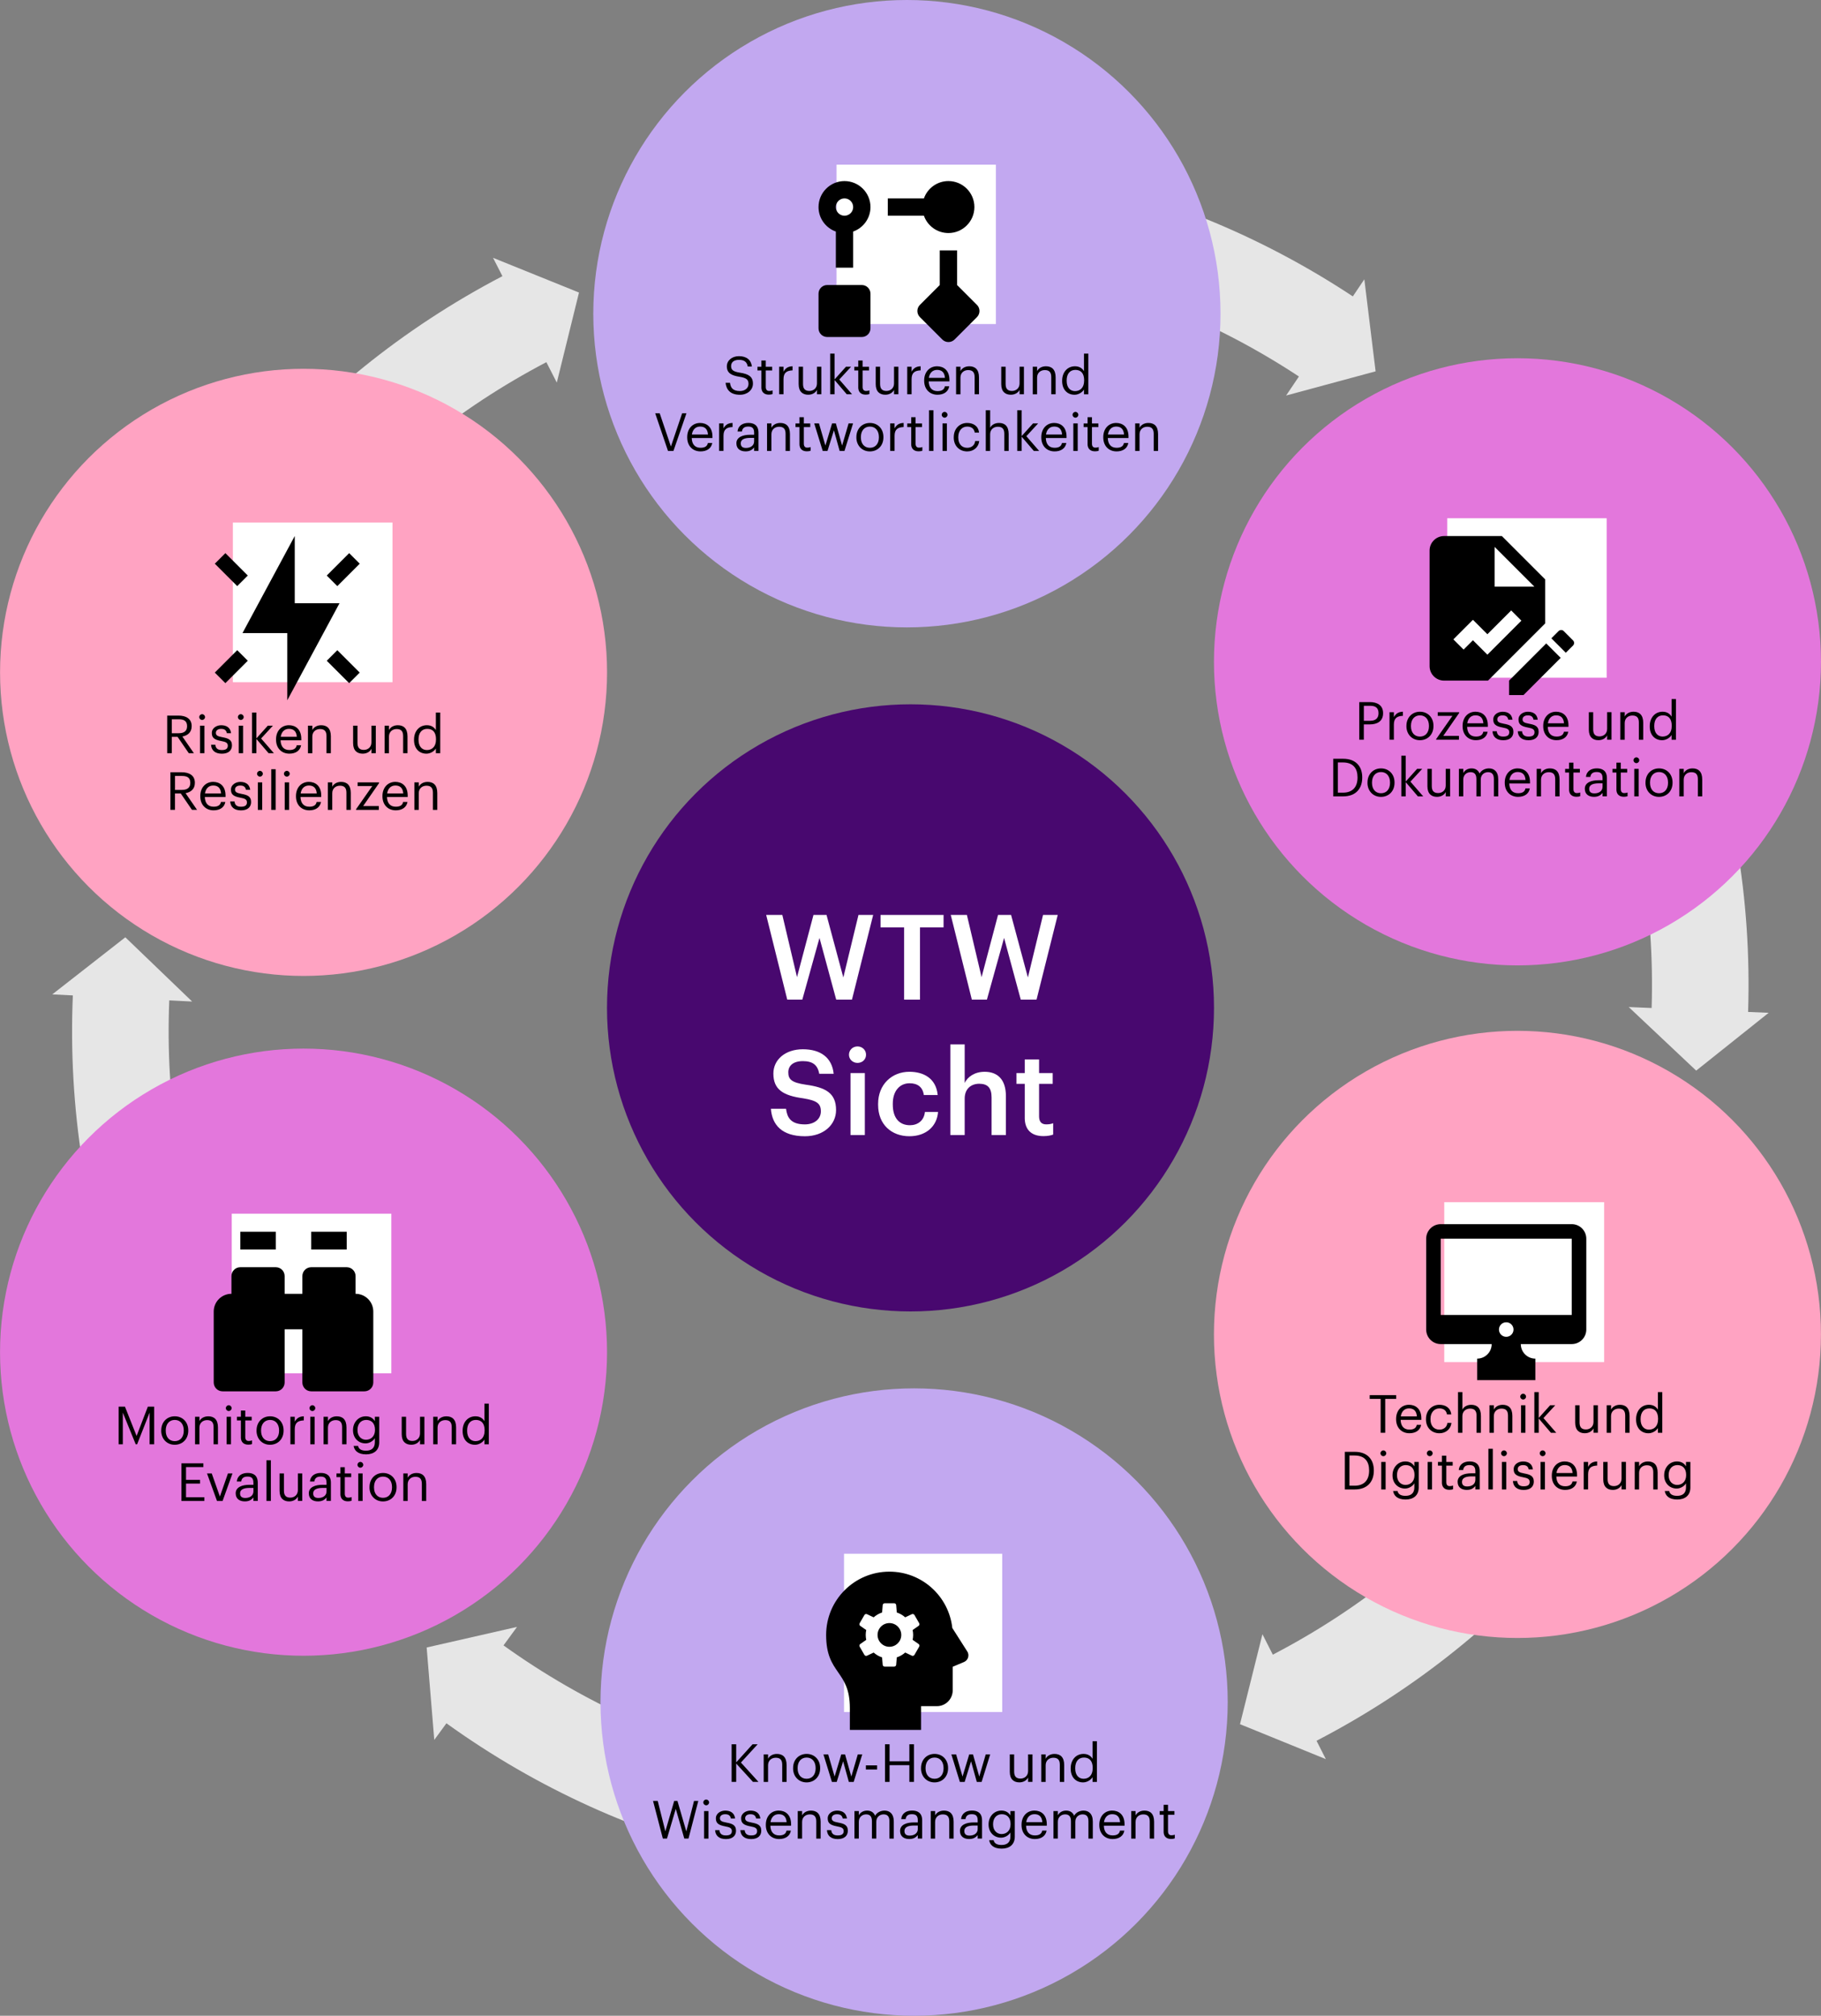 <?xml version="1.0" encoding="UTF-8"?><svg id="Layer_1" xmlns="http://www.w3.org/2000/svg" viewBox="0 0 900 996"><rect x="0" y="0" width="900" height="996" fill="#808080" stroke="none"/><defs><style>.cls-1{fill:#e377dc;}.cls-2{fill:#fff;}.cls-3{fill:#48086f;}.cls-4{fill:#ffa3c2;}.cls-5{fill:#c2a8f0;}.cls-6{fill:#e6e6e6;}</style></defs><path class="cls-6" d="M852.28,623.92l-45.29-15.06c-28.93,87.03-90.45,163.2-177.92,208.72l-5.13-10.1-11.09,44.45,42.43,17.27-4.61-9.07c99.13-51.44,168.84-137.68,201.6-236.22Z"/><path class="cls-6" d="M522.45,924.67l-7.02-47.2c-90.71,13.5-186.46-6.99-266.58-64.47l6.69-9.14-44.67,10.18,3.76,45.66,6.01-8.21c90.67,65.21,199.09,88.46,301.81,73.18Z"/><path class="cls-6" d="M83.66,494.29l11.31.58-33.03-31.75-36.1,28.21,10.16.52c-4.73,111.58,35.36,214.97,104.52,292.44l35.6-31.78c-61.08-68.41-96.52-159.69-92.46-258.21Z"/><path class="cls-6" d="M286.16,144.55l-42.48-17.16,4.63,9.06c-99,51.7-168.48,138.12-200.98,236.75l45.33,14.94c28.7-87.1,90.02-163.44,177.37-209.19l5.16,10.09,10.97-44.48Z"/><path class="cls-6" d="M679.87,183.48l-5.57-45.47-5.68,8.44c-93.18-61.56-202.45-80.48-304.47-61.14l8.89,46.89c90.1-17.08,186.59-.42,268.93,53.83l-6.33,9.4,44.23-11.95Z"/><path class="cls-6" d="M863.97,500.02c3.6-111.62-37.53-214.6-107.47-291.36l-35.28,32.14c61.77,67.79,98.13,158.7,95.07,257.26l-11.32-.47,33.35,31.41,35.82-28.57-10.17-.42Z"/><circle class="cls-3" cx="450" cy="498" r="150"/><path class="cls-2" d="M378.69,452.07h7.96l7.26,30.74,8.14-30.74h6.44l8.31,30.91,7.49-30.91h7.26l-10.48,41.86h-7.79l-8.26-30.5-8.49,30.5h-7.44l-10.42-41.86Z"/><path class="cls-2" d="M446.84,458.22h-11.65v-6.15h31.15v6.15h-11.65v35.71h-7.85v-35.71Z"/><path class="cls-2" d="M469.91,452.07h7.96l7.26,30.74,8.14-30.74h6.44l8.31,30.91,7.49-30.91h7.26l-10.48,41.86h-7.79l-8.25-30.5-8.49,30.5h-7.44l-10.42-41.86Z"/><path class="cls-2" d="M381,547.84h7.49c.53,4.22,2.23,7.73,9.31,7.73,4.62,0,7.9-2.58,7.9-6.44s-1.93-5.33-8.72-6.44c-10.01-1.35-14.75-4.39-14.75-12.24,0-6.85,5.85-12,14.58-12s14.4,4.1,15.22,12.12h-7.14c-.76-4.39-3.28-6.26-8.08-6.26s-7.2,2.28-7.2,5.5c0,3.4,1.4,5.09,8.67,6.15,9.84,1.35,14.93,4.16,14.93,12.53,0,7.26-6.15,12.94-15.4,12.94-11.42,0-16.22-5.68-16.8-13.58Z"/><path class="cls-2" d="M419.59,521.15c0-2.34,1.87-4.1,4.22-4.1s4.22,1.76,4.22,4.1-1.87,4.04-4.22,4.04-4.22-1.76-4.22-4.04ZM420.35,530.22h7.08v30.62h-7.08v-30.62Z"/><path class="cls-2" d="M433.99,545.91v-.47c0-9.72,6.91-15.87,15.46-15.87,6.79,0,13.17,3.04,13.99,11.48h-6.85c-.58-4.1-3.28-5.8-7.03-5.8-4.86,0-8.31,3.75-8.31,10.07v.47c0,6.67,3.28,10.19,8.49,10.19,3.75,0,6.97-2.22,7.38-6.56h6.5c-.53,7.03-5.86,12-14.17,12-8.78,0-15.46-5.74-15.46-15.52Z"/><path class="cls-2" d="M469.7,516.05h7.08v19.03c1.46-2.99,4.86-5.5,9.89-5.5,6.15,0,10.48,3.57,10.48,12v19.26h-7.08v-18.62c0-4.62-1.87-6.73-6.09-6.73-3.98,0-7.2,2.46-7.2,7.32v18.03h-7.08v-44.79Z"/><path class="cls-2" d="M506.47,552.29v-16.75h-4.1v-5.33h4.1v-6.73h7.08v6.73h6.73v5.33h-6.73v16.1c0,2.69,1.29,3.92,3.51,3.92,1.41,0,2.46-.18,3.45-.58v5.62c-1.11.41-2.63.76-4.8.76-6.09,0-9.25-3.28-9.25-9.08Z"/><circle class="cls-5" cx="448.22" cy="155" r="155"/><g id="colors"><g id="wh"><rect class="cls-2" x="413.45" y="81.36" width="78.75" height="78.75"/></g></g><g id="icons"><g id="workflow-blk"><path d="M482.83,150.64l-9.81-9.81v-17.12h-8.56v17.12l-9.81,9.81c-1.67,1.67-1.67,4.38,0,6.05l11.07,11.07c1.67,1.67,4.38,1.67,6.05,0l11.07-11.07c1.67-1.67,1.67-4.38,0-6.05Z"/><path d="M425.94,140.83h-17.12c-2.36,0-4.28,1.92-4.28,4.28v17.12c0,2.36,1.92,4.28,4.28,4.28h17.12c2.36,0,4.28-1.92,4.28-4.28v-17.12c0-2.36-1.92-4.28-4.28-4.28Z"/><path d="M468.74,115.15c7.09,0,12.84-5.75,12.84-12.84s-5.75-12.84-12.84-12.84c-5.59,0-10.34,3.57-12.11,8.56h-17.85v8.56h17.85c1.76,4.99,6.52,8.56,12.11,8.56Z"/><path d="M417.38,89.47c-7.08,0-12.84,5.76-12.84,12.84,0,5.58,3.58,10.34,8.56,12.1v17.86h8.56v-17.86c4.98-1.77,8.56-6.52,8.56-12.1,0-7.08-5.76-12.84-12.84-12.84ZM417.38,106.59c-2.36,0-4.28-1.92-4.28-4.28s1.92-4.28,4.28-4.28,4.28,1.92,4.28,4.28-1.92,4.28-4.28,4.28Z"/></g></g><path d="M358.61,189.14h2.18c.29,2.21,1.17,4.08,4.91,4.08,2.39,0,4.24-1.4,4.24-3.51s-.96-2.99-4.5-3.56c-3.9-.6-6.21-1.82-6.21-5.12,0-2.86,2.47-5.04,5.98-5.04,3.72,0,6.03,1.82,6.4,5.12h-2.03c-.44-2.34-1.79-3.3-4.37-3.3s-3.87,1.27-3.87,3.02.68,2.76,4.47,3.33c4.13.65,6.32,1.9,6.32,5.41,0,3.12-2.73,5.49-6.42,5.49-4.97,0-6.76-2.73-7.1-5.9Z"/><path d="M376.31,191.41v-8.37h-1.95v-1.82h1.95v-3.09h2.16v3.09h3.17v1.82h-3.17v8.16c0,1.33.6,1.98,1.69,1.98.68,0,1.2-.1,1.66-.29v1.82c-.44.16-.96.29-1.85.29-2.47,0-3.67-1.46-3.67-3.59Z"/><path d="M385.08,181.21h2.16v2.44c.86-1.53,2.03-2.6,4.47-2.68v2.03c-2.73.13-4.47.99-4.47,4.34v7.46h-2.16v-13.6Z"/><path d="M394.72,189.82v-8.61h2.16v8.5c0,2.39,1.01,3.46,3.15,3.46,1.92,0,3.74-1.27,3.74-3.72v-8.24h2.16v13.6h-2.16v-2.16c-.62,1.27-2.13,2.39-4.32,2.39-2.7,0-4.73-1.48-4.73-5.23Z"/><path d="M410.3,174.71h2.16v12.77l5.64-6.27h2.52l-5.82,6.32,6.32,7.28h-2.63l-6.03-7.05v7.05h-2.16v-20.1Z"/><path d="M424.18,191.41v-8.37h-1.95v-1.82h1.95v-3.09h2.16v3.09h3.17v1.82h-3.17v8.16c0,1.33.6,1.98,1.69,1.98.68,0,1.2-.1,1.66-.29v1.82c-.44.16-.96.29-1.85.29-2.47,0-3.67-1.46-3.67-3.59Z"/><path d="M432.81,189.82v-8.61h2.16v8.5c0,2.39,1.01,3.46,3.15,3.46,1.92,0,3.74-1.27,3.74-3.72v-8.24h2.16v13.6h-2.16v-2.16c-.62,1.27-2.13,2.39-4.32,2.39-2.7,0-4.73-1.48-4.73-5.23Z"/><path d="M448.38,181.21h2.16v2.44c.86-1.53,2.03-2.6,4.47-2.68v2.03c-2.73.13-4.47.99-4.47,4.34v7.46h-2.16v-13.6Z"/><path d="M456.76,188.16v-.21c0-4.11,2.63-6.97,6.37-6.97,3.15,0,6.11,1.9,6.11,6.76v.7h-10.24c.1,3.09,1.59,4.81,4.37,4.81,2.11,0,3.33-.78,3.61-2.37h2.16c-.47,2.73-2.73,4.16-5.8,4.16-3.85,0-6.58-2.7-6.58-6.89ZM467.03,186.7c-.21-2.81-1.66-3.93-3.9-3.93s-3.69,1.51-4.06,3.93h7.96Z"/><path d="M472.54,181.21h2.16v2.16c.62-1.27,2.13-2.39,4.37-2.39,2.81,0,4.78,1.53,4.78,5.49v8.35h-2.16v-8.5c0-2.39-1.01-3.46-3.2-3.46-2,0-3.8,1.27-3.8,3.72v8.24h-2.16v-13.6Z"/><path d="M494.85,189.82v-8.61h2.16v8.5c0,2.39,1.01,3.46,3.15,3.46,1.92,0,3.74-1.27,3.74-3.72v-8.24h2.16v13.6h-2.16v-2.16c-.62,1.27-2.13,2.39-4.32,2.39-2.7,0-4.73-1.48-4.73-5.23Z"/><path d="M510.42,181.21h2.16v2.16c.62-1.27,2.13-2.39,4.37-2.39,2.81,0,4.78,1.53,4.78,5.49v8.35h-2.16v-8.5c0-2.39-1.01-3.46-3.2-3.46-2,0-3.8,1.27-3.8,3.72v8.24h-2.16v-13.6Z"/><path d="M524.95,188.29v-.21c0-4.16,2.6-7.1,6.34-7.1,2.26,0,3.67,1.09,4.45,2.42v-8.68h2.16v20.1h-2.16v-2.34c-.78,1.33-2.68,2.57-4.65,2.57-3.56,0-6.14-2.52-6.14-6.76ZM535.82,188.1v-.21c0-3.48-1.66-5.12-4.32-5.12s-4.32,1.9-4.32,5.2v.21c0,3.43,1.85,5.07,4.13,5.07,2.52,0,4.5-1.66,4.5-5.15Z"/><path d="M323.81,204.22h2.24l5.54,16.41,5.54-16.41h2.13l-6.42,18.59h-2.7l-6.32-18.59Z"/><path d="M339.64,216.16v-.21c0-4.11,2.63-6.97,6.37-6.97,3.15,0,6.11,1.9,6.11,6.76v.7h-10.24c.1,3.09,1.59,4.81,4.37,4.81,2.11,0,3.33-.78,3.61-2.37h2.16c-.47,2.73-2.73,4.16-5.8,4.16-3.85,0-6.58-2.7-6.58-6.89ZM349.91,214.7c-.21-2.81-1.66-3.93-3.9-3.93s-3.69,1.51-4.06,3.93h7.96Z"/><path d="M355.42,209.21h2.16v2.44c.86-1.53,2.03-2.6,4.47-2.68v2.03c-2.73.13-4.47.99-4.47,4.34v7.46h-2.16v-13.6Z"/><path d="M363.95,219.04c0-3.15,3.33-4.21,6.81-4.21h1.95v-.99c0-2.16-.83-3.07-2.91-3.07-1.87,0-2.91.78-3.12,2.44h-2.16c.29-3.09,2.76-4.24,5.38-4.24s4.97,1.07,4.97,4.86v8.97h-2.16v-1.72c-1.01,1.27-2.24,1.95-4.24,1.95-2.52,0-4.52-1.22-4.52-4ZM372.71,218.05v-1.69h-1.87c-2.73,0-4.73.68-4.73,2.68,0,1.4.68,2.29,2.57,2.29,2.29,0,4.03-1.17,4.03-3.28Z"/><path d="M379.11,209.21h2.16v2.16c.62-1.27,2.13-2.39,4.37-2.39,2.81,0,4.78,1.53,4.78,5.49v8.35h-2.16v-8.5c0-2.39-1.01-3.46-3.2-3.46-2,0-3.8,1.27-3.8,3.72v8.24h-2.16v-13.6Z"/><path d="M395.12,219.41v-8.37h-1.95v-1.82h1.95v-3.09h2.16v3.09h3.17v1.82h-3.17v8.16c0,1.33.6,1.98,1.69,1.98.68,0,1.2-.1,1.66-.29v1.82c-.44.16-.96.29-1.85.29-2.47,0-3.67-1.46-3.67-3.59Z"/><path d="M402.43,209.21h2.34l3.17,10.95,3.3-10.95h1.87l3.09,10.95,3.2-10.95h2.21l-4.24,13.6h-2.39l-2.83-10.19-3.17,10.19h-2.37l-4.19-13.6Z"/><path d="M423.26,216.13v-.21c0-4.08,2.83-6.94,6.68-6.94s6.68,2.83,6.68,6.92v.21c0,4.11-2.83,6.94-6.71,6.94s-6.66-2.94-6.66-6.92ZM434.38,216.13v-.18c0-3.15-1.74-5.17-4.45-5.17s-4.45,2.03-4.45,5.15v.21c0,3.09,1.69,5.12,4.45,5.12s4.45-2.05,4.45-5.12Z"/><path d="M439.97,209.21h2.16v2.44c.86-1.53,2.03-2.6,4.47-2.68v2.03c-2.73.13-4.47.99-4.47,4.34v7.46h-2.16v-13.6Z"/><path d="M450.35,219.41v-8.37h-1.95v-1.82h1.95v-3.09h2.16v3.09h3.17v1.82h-3.17v8.16c0,1.33.6,1.98,1.69,1.98.68,0,1.2-.1,1.66-.29v1.82c-.44.16-.96.29-1.85.29-2.47,0-3.67-1.46-3.67-3.59Z"/><path d="M459.16,202.71h2.18v20.1h-2.18v-20.1Z"/><path d="M465.43,204.95c0-.78.65-1.43,1.43-1.43s1.43.65,1.43,1.43-.65,1.43-1.43,1.43-1.43-.65-1.43-1.43ZM465.82,209.21h2.16v13.6h-2.16v-13.6Z"/><path d="M471.38,216.16v-.21c0-4.16,2.96-6.97,6.6-6.97,2.83,0,5.49,1.3,5.9,4.76h-2.13c-.34-2.16-1.9-2.96-3.77-2.96-2.47,0-4.37,1.98-4.37,5.17v.21c0,3.33,1.82,5.1,4.45,5.1,1.92,0,3.67-1.12,3.9-3.33h2c-.29,2.94-2.65,5.12-5.93,5.12-3.8,0-6.66-2.68-6.66-6.89Z"/><path d="M487.21,202.71h2.16v8.66c.62-1.27,2.13-2.39,4.37-2.39,2.81,0,4.78,1.53,4.78,5.49v8.35h-2.16v-8.5c0-2.39-1.01-3.46-3.2-3.46-2,0-3.8,1.27-3.8,3.72v8.24h-2.16v-20.1Z"/><path d="M502.76,202.71h2.16v12.77l5.64-6.27h2.52l-5.82,6.32,6.32,7.28h-2.63l-6.03-7.05v7.05h-2.16v-20.1Z"/><path d="M514.64,216.16v-.21c0-4.11,2.63-6.97,6.37-6.97,3.15,0,6.11,1.9,6.11,6.76v.7h-10.24c.1,3.09,1.59,4.81,4.37,4.81,2.11,0,3.33-.78,3.61-2.37h2.16c-.47,2.73-2.73,4.16-5.8,4.16-3.85,0-6.58-2.7-6.58-6.89ZM524.92,214.7c-.21-2.81-1.66-3.93-3.9-3.93s-3.69,1.51-4.06,3.93h7.96Z"/><path d="M530.09,204.95c0-.78.65-1.43,1.43-1.43s1.43.65,1.43,1.43-.65,1.43-1.43,1.43-1.43-.65-1.43-1.43ZM530.48,209.21h2.16v13.6h-2.16v-13.6Z"/><path d="M537.52,219.41v-8.37h-1.95v-1.82h1.95v-3.09h2.16v3.09h3.17v1.82h-3.17v8.16c0,1.33.6,1.98,1.69,1.98.68,0,1.2-.1,1.66-.29v1.82c-.44.16-.96.29-1.85.29-2.47,0-3.67-1.46-3.67-3.59Z"/><path d="M545.27,216.16v-.21c0-4.11,2.63-6.97,6.37-6.97,3.15,0,6.11,1.9,6.11,6.76v.7h-10.24c.1,3.09,1.59,4.81,4.37,4.81,2.11,0,3.33-.78,3.61-2.37h2.16c-.47,2.73-2.73,4.16-5.8,4.16-3.85,0-6.58-2.7-6.58-6.89ZM555.54,214.7c-.21-2.81-1.66-3.93-3.9-3.93s-3.69,1.51-4.06,3.93h7.96Z"/><path d="M561.05,209.21h2.16v2.16c.62-1.27,2.13-2.39,4.37-2.39,2.81,0,4.78,1.53,4.78,5.49v8.35h-2.16v-8.5c0-2.39-1.01-3.46-3.2-3.46-2,0-3.8,1.27-3.8,3.72v8.24h-2.16v-13.6Z"/><circle class="cls-1" cx="749.98" cy="327.01" r="150"/><g id="colors-2"><g id="wh-2"><rect class="cls-2" x="715.26" y="256.07" width="78.81" height="78.81"/></g></g><g id="icons-2"><g id="research-blk"><path d="M713.69,264.87c-3.93,0-7.14,3.21-7.14,7.14v57.14c0,3.93,3.21,7.14,7.14,7.14h21.74l28.26-28.26v-21.74l-21.43-21.43h-28.57ZM738.69,270.23l19.64,19.64h-19.64v-19.64ZM746.88,301.63l5.05,5.05-16.81,16.81-7.14-7.14-4.62,4.62-5.05-5.05,9.67-9.67,7.14,7.14,11.76-11.76ZM771.57,311.3c-.46,0-.91.18-1.26.52l-3.57,3.57,7.14,7.14,3.57-3.57c.7-.7.7-1.83,0-2.53l-4.62-4.62c-.35-.35-.81-.52-1.26-.52ZM764.21,317.92l-18.38,18.38v7.14h7.14l18.38-18.38-7.14-7.14Z"/></g></g><path d="M671.79,346.91h5.28c3.56,0,6.5,1.56,6.5,5.43v.1c0,3.95-2.96,5.49-6.5,5.49h-3.02v7.57h-2.26v-18.59ZM677.23,356.14c2.65,0,4.08-1.3,4.08-3.69v-.1c0-2.63-1.56-3.61-4.08-3.61h-3.17v7.41h3.17Z"/><path d="M686.74,351.9h2.16v2.44c.86-1.53,2.03-2.6,4.47-2.68v2.03c-2.73.13-4.47.99-4.47,4.34v7.46h-2.16v-13.6Z"/><path d="M695.11,358.82v-.21c0-4.08,2.83-6.94,6.68-6.94s6.68,2.83,6.68,6.92v.21c0,4.11-2.83,6.94-6.71,6.94s-6.66-2.94-6.66-6.92ZM706.24,358.82v-.18c0-3.15-1.74-5.17-4.45-5.17s-4.45,2.03-4.45,5.15v.21c0,3.09,1.69,5.12,4.45,5.12s4.45-2.05,4.45-5.12Z"/><path d="M709.8,365.19l8.03-11.47h-7.25v-1.82h10.58v.39l-7.85,11.31h7.75v1.9h-11.26v-.31Z"/><path d="M722.86,358.85v-.21c0-4.11,2.63-6.97,6.37-6.97,3.15,0,6.11,1.9,6.11,6.76v.7h-10.24c.1,3.09,1.59,4.81,4.37,4.81,2.11,0,3.33-.78,3.61-2.37h2.16c-.47,2.73-2.73,4.16-5.8,4.16-3.85,0-6.58-2.7-6.58-6.89ZM733.13,357.39c-.21-2.81-1.66-3.93-3.9-3.93s-3.69,1.51-4.06,3.93h7.96Z"/><path d="M737.65,361.32h2.11c.16,1.61,1.01,2.63,3.2,2.63,2.05,0,2.96-.7,2.96-2.16s-1.07-1.9-3.17-2.29c-3.54-.65-4.73-1.64-4.73-4,0-2.52,2.47-3.82,4.6-3.82,2.44,0,4.55.99,4.91,3.93h-2.08c-.31-1.48-1.14-2.13-2.86-2.13-1.56,0-2.57.78-2.57,1.95s.68,1.72,3.17,2.16c2.81.52,4.78,1.14,4.78,4.03,0,2.47-1.69,4.13-4.99,4.13s-5.2-1.64-5.33-4.42Z"/><path d="M750.13,361.32h2.11c.16,1.61,1.01,2.63,3.2,2.63,2.05,0,2.96-.7,2.96-2.16s-1.07-1.9-3.17-2.29c-3.54-.65-4.73-1.64-4.73-4,0-2.52,2.47-3.82,4.6-3.82,2.44,0,4.55.99,4.91,3.93h-2.08c-.31-1.48-1.14-2.13-2.86-2.13-1.56,0-2.57.78-2.57,1.95s.68,1.72,3.17,2.16c2.81.52,4.78,1.14,4.78,4.03,0,2.47-1.69,4.13-4.99,4.13s-5.2-1.64-5.33-4.42Z"/><path d="M762.71,358.85v-.21c0-4.11,2.63-6.97,6.37-6.97,3.15,0,6.11,1.9,6.11,6.76v.7h-10.24c.1,3.09,1.59,4.81,4.37,4.81,2.11,0,3.33-.78,3.61-2.37h2.16c-.47,2.73-2.73,4.16-5.8,4.16-3.85,0-6.58-2.7-6.58-6.89ZM772.98,357.39c-.21-2.81-1.66-3.93-3.9-3.93s-3.69,1.51-4.06,3.93h7.96Z"/><path d="M785.25,360.51v-8.61h2.16v8.5c0,2.39,1.01,3.46,3.15,3.46,1.92,0,3.74-1.27,3.74-3.72v-8.24h2.16v13.6h-2.16v-2.16c-.62,1.27-2.13,2.39-4.32,2.39-2.7,0-4.73-1.48-4.73-5.23Z"/><path d="M800.83,351.9h2.16v2.16c.62-1.27,2.13-2.39,4.37-2.39,2.81,0,4.78,1.53,4.78,5.49v8.35h-2.16v-8.5c0-2.39-1.01-3.46-3.2-3.46-2,0-3.8,1.27-3.8,3.72v8.24h-2.16v-13.6Z"/><path d="M815.36,358.98v-.21c0-4.16,2.6-7.1,6.34-7.1,2.26,0,3.67,1.09,4.45,2.42v-8.68h2.16v20.1h-2.16v-2.34c-.78,1.33-2.68,2.57-4.65,2.57-3.56,0-6.14-2.52-6.14-6.76ZM826.23,358.79v-.21c0-3.48-1.66-5.12-4.32-5.12s-4.32,1.9-4.32,5.2v.21c0,3.43,1.85,5.07,4.13,5.07,2.52,0,4.5-1.66,4.5-5.15Z"/><path d="M658.94,374.91h4.91c6.4,0,9.41,3.95,9.41,9.13v.23c0,5.15-2.96,9.23-9.46,9.23h-4.86v-18.59ZM663.75,391.66c4.78,0,7.18-2.86,7.18-7.41v-.21c0-4.29-2.08-7.31-7.2-7.31h-2.52v14.92h2.55Z"/><path d="M675.86,386.82v-.21c0-4.08,2.83-6.94,6.68-6.94s6.68,2.83,6.68,6.92v.21c0,4.11-2.83,6.94-6.71,6.94s-6.66-2.94-6.66-6.92ZM686.99,386.82v-.18c0-3.15-1.74-5.17-4.45-5.17s-4.45,2.03-4.45,5.15v.21c0,3.09,1.69,5.12,4.45,5.12s4.45-2.05,4.45-5.12Z"/><path d="M692.58,373.4h2.16v12.77l5.64-6.27h2.52l-5.82,6.32,6.32,7.28h-2.63l-6.03-7.05v7.05h-2.16v-20.1Z"/><path d="M705.48,388.51v-8.61h2.16v8.5c0,2.39,1.01,3.46,3.15,3.46,1.92,0,3.74-1.27,3.74-3.72v-8.24h2.16v13.6h-2.16v-2.16c-.62,1.27-2.13,2.39-4.32,2.39-2.7,0-4.73-1.48-4.73-5.23Z"/><path d="M721.05,379.9h2.16v2.08c.62-1.27,2.11-2.31,4.06-2.31,1.74,0,3.28.73,3.98,2.55.94-1.77,2.96-2.55,4.65-2.55,2.44,0,4.58,1.46,4.58,5.41v8.42h-2.16v-8.58c0-2.39-1.01-3.38-2.89-3.38-1.77,0-3.59,1.2-3.59,3.64v8.32h-2.16v-8.58c0-2.39-1.01-3.38-2.89-3.38-1.77,0-3.59,1.2-3.59,3.64v8.32h-2.16v-13.6Z"/><path d="M743.7,386.85v-.21c0-4.11,2.63-6.97,6.37-6.97,3.15,0,6.11,1.9,6.11,6.76v.7h-10.24c.1,3.09,1.59,4.81,4.37,4.81,2.11,0,3.33-.78,3.61-2.37h2.16c-.47,2.73-2.73,4.16-5.8,4.16-3.85,0-6.58-2.7-6.58-6.89ZM753.97,385.39c-.21-2.81-1.66-3.93-3.9-3.93s-3.69,1.51-4.06,3.93h7.96Z"/><path d="M759.48,379.9h2.16v2.16c.62-1.27,2.13-2.39,4.37-2.39,2.81,0,4.78,1.53,4.78,5.49v8.35h-2.16v-8.5c0-2.39-1.01-3.46-3.2-3.46-2,0-3.8,1.27-3.8,3.72v8.24h-2.16v-13.6Z"/><path d="M775.49,390.1v-8.37h-1.95v-1.82h1.95v-3.09h2.16v3.09h3.17v1.82h-3.17v8.16c0,1.33.6,1.98,1.69,1.98.68,0,1.2-.1,1.66-.29v1.82c-.44.16-.96.29-1.85.29-2.47,0-3.67-1.46-3.67-3.59Z"/><path d="M783.27,389.73c0-3.15,3.33-4.21,6.81-4.21h1.95v-.99c0-2.16-.83-3.07-2.91-3.07-1.87,0-2.91.78-3.12,2.44h-2.16c.29-3.09,2.76-4.24,5.38-4.24s4.97,1.07,4.97,4.86v8.97h-2.16v-1.72c-1.01,1.27-2.24,1.95-4.24,1.95-2.52,0-4.52-1.22-4.52-4ZM792.03,388.74v-1.69h-1.87c-2.73,0-4.73.68-4.73,2.68,0,1.4.68,2.29,2.57,2.29,2.29,0,4.03-1.17,4.03-3.28Z"/><path d="M798.89,390.1v-8.37h-1.95v-1.82h1.95v-3.09h2.16v3.09h3.17v1.82h-3.17v8.16c0,1.33.6,1.98,1.69,1.98.68,0,1.2-.1,1.66-.29v1.82c-.44.16-.96.29-1.85.29-2.47,0-3.67-1.46-3.67-3.59Z"/><path d="M807.32,375.64c0-.78.65-1.43,1.43-1.43s1.43.65,1.43,1.43-.65,1.43-1.43,1.43-1.43-.65-1.43-1.43ZM807.71,379.9h2.16v13.6h-2.16v-13.6Z"/><path d="M813.27,386.82v-.21c0-4.08,2.83-6.94,6.68-6.94s6.68,2.83,6.68,6.92v.21c0,4.11-2.83,6.94-6.71,6.94s-6.66-2.94-6.66-6.92ZM824.4,386.82v-.18c0-3.15-1.74-5.17-4.45-5.17s-4.45,2.03-4.45,5.15v.21c0,3.09,1.69,5.12,4.45,5.12s4.45-2.05,4.45-5.12Z"/><path d="M829.99,379.9h2.16v2.16c.62-1.27,2.13-2.39,4.37-2.39,2.81,0,4.78,1.53,4.78,5.49v8.35h-2.16v-8.5c0-2.39-1.01-3.46-3.2-3.46-2,0-3.8,1.27-3.8,3.72v8.24h-2.16v-13.6Z"/><circle class="cls-4" cx="749.97" cy="659.34" r="150"/><g id="colors-3"><g id="wh-3"><rect class="cls-2" x="713.8" y="594" width="79.02" height="79.02"/></g></g><g id="icons-3"><g id="imac-blk"><path d="M776.8,604.86h-64.74c-3.97,0-7.19,3.22-7.19,7.19v44.88c0,3.97,3.22,7.19,7.19,7.19h25.18c0,3.97-3.22,7.19-7.19,7.19v10.63h28.77v-10.63c-3.97,0-7.19-3.22-7.19-7.19h25.18c3.97,0,7.19-3.22,7.19-7.19v-44.88c0-3.97-3.22-7.19-7.19-7.19ZM740.83,656.94c0-1.99,1.61-3.6,3.6-3.6s3.6,1.61,3.6,3.6-1.61,3.6-3.6,3.6c-1.99,0-3.6-1.61-3.6-3.6ZM776.8,649.74h-64.74v-37.68h64.74v37.68h0Z"/></g></g><path d="M682.36,691.2h-5.41v-1.85h13.08v1.85h-5.41v16.74h-2.26v-16.74Z"/><path d="M690,701.29v-.21c0-4.11,2.63-6.97,6.37-6.97,3.15,0,6.11,1.9,6.11,6.76v.7h-10.24c.1,3.09,1.59,4.81,4.37,4.81,2.11,0,3.33-.78,3.61-2.37h2.16c-.47,2.73-2.73,4.16-5.8,4.16-3.85,0-6.58-2.7-6.58-6.89ZM700.27,699.83c-.21-2.81-1.66-3.93-3.9-3.93s-3.69,1.51-4.06,3.93h7.96Z"/><path d="M704.77,701.29v-.21c0-4.16,2.96-6.97,6.6-6.97,2.83,0,5.49,1.3,5.9,4.76h-2.13c-.34-2.16-1.9-2.96-3.77-2.96-2.47,0-4.37,1.98-4.37,5.17v.21c0,3.33,1.82,5.1,4.45,5.1,1.92,0,3.67-1.12,3.9-3.33h2c-.29,2.94-2.65,5.12-5.93,5.12-3.8,0-6.66-2.68-6.66-6.89Z"/><path d="M720.61,687.85h2.16v8.66c.62-1.27,2.13-2.39,4.37-2.39,2.81,0,4.78,1.53,4.78,5.49v8.35h-2.16v-8.5c0-2.39-1.01-3.46-3.2-3.46-2,0-3.8,1.27-3.8,3.72v8.24h-2.16v-20.1Z"/><path d="M736.15,694.35h2.16v2.16c.62-1.27,2.13-2.39,4.37-2.39,2.81,0,4.78,1.53,4.78,5.49v8.35h-2.16v-8.5c0-2.39-1.01-3.46-3.2-3.46-2,0-3.8,1.27-3.8,3.72v8.24h-2.16v-13.6Z"/><path d="M751.36,690.08c0-.78.65-1.43,1.43-1.43s1.43.65,1.43,1.43-.65,1.43-1.43,1.43-1.43-.65-1.43-1.43ZM751.75,694.35h2.16v13.6h-2.16v-13.6Z"/><path d="M758.33,687.85h2.16v12.77l5.64-6.27h2.52l-5.82,6.32,6.32,7.28h-2.63l-6.03-7.05v7.05h-2.16v-20.1Z"/><path d="M778.51,702.95v-8.61h2.16v8.5c0,2.39,1.01,3.46,3.15,3.46,1.92,0,3.74-1.27,3.74-3.72v-8.24h2.16v13.6h-2.16v-2.16c-.62,1.27-2.13,2.39-4.32,2.39-2.7,0-4.73-1.48-4.73-5.23Z"/><path d="M794.08,694.35h2.16v2.16c.62-1.27,2.13-2.39,4.37-2.39,2.81,0,4.78,1.53,4.78,5.49v8.35h-2.16v-8.5c0-2.39-1.01-3.46-3.2-3.46-2,0-3.8,1.27-3.8,3.72v8.24h-2.16v-13.6Z"/><path d="M808.61,701.42v-.21c0-4.16,2.6-7.1,6.34-7.1,2.26,0,3.67,1.09,4.45,2.42v-8.68h2.16v20.1h-2.16v-2.34c-.78,1.33-2.68,2.57-4.65,2.57-3.56,0-6.14-2.52-6.14-6.76ZM819.48,701.24v-.21c0-3.48-1.66-5.12-4.32-5.12s-4.32,1.9-4.32,5.2v.21c0,3.43,1.85,5.07,4.13,5.07,2.52,0,4.5-1.66,4.5-5.15Z"/><path d="M664.67,717.36h4.91c6.4,0,9.41,3.95,9.41,9.13v.23c0,5.15-2.96,9.23-9.46,9.23h-4.86v-18.59ZM669.48,734.1c4.78,0,7.18-2.86,7.18-7.41v-.21c0-4.29-2.08-7.31-7.2-7.31h-2.52v14.92h2.55Z"/><path d="M682.27,718.08c0-.78.65-1.43,1.43-1.43s1.43.65,1.43,1.43-.65,1.43-1.43,1.43-1.43-.65-1.43-1.43ZM682.66,722.35h2.16v13.6h-2.16v-13.6Z"/><path d="M688.51,736.73h2.21c.31,1.56,1.61,2.37,3.93,2.37,2.68,0,4.37-1.27,4.37-4.19v-1.98c-.78,1.33-2.63,2.57-4.6,2.57-3.56,0-6.19-2.7-6.19-6.45v-.18c0-3.69,2.6-6.76,6.34-6.76,2.26,0,3.67,1.09,4.45,2.42v-2.18h2.16v12.69c-.03,3.95-2.7,5.88-6.5,5.88-4.03,0-5.8-1.9-6.16-4.19ZM699.09,728.9v-.18c0-3.04-1.66-4.81-4.32-4.81s-4.32,2-4.32,4.86v.21c0,2.96,1.9,4.73,4.19,4.73,2.52,0,4.45-1.77,4.45-4.81Z"/><path d="M705.2,718.08c0-.78.65-1.43,1.43-1.43s1.43.65,1.43,1.43-.65,1.43-1.43,1.43-1.43-.65-1.43-1.43ZM705.59,722.35h2.16v13.6h-2.16v-13.6Z"/><path d="M712.64,732.54v-8.37h-1.95v-1.82h1.95v-3.09h2.16v3.09h3.17v1.82h-3.17v8.16c0,1.33.6,1.98,1.69,1.98.68,0,1.2-.1,1.66-.29v1.82c-.44.16-.96.29-1.85.29-2.47,0-3.67-1.46-3.67-3.59Z"/><path d="M720.41,732.18c0-3.15,3.33-4.21,6.81-4.21h1.95v-.99c0-2.16-.83-3.07-2.91-3.07-1.87,0-2.91.78-3.12,2.44h-2.16c.29-3.09,2.76-4.24,5.38-4.24s4.97,1.07,4.97,4.86v8.97h-2.16v-1.72c-1.01,1.27-2.24,1.95-4.24,1.95-2.52,0-4.52-1.22-4.52-4ZM729.17,731.19v-1.69h-1.87c-2.73,0-4.73.68-4.73,2.68,0,1.4.68,2.29,2.57,2.29,2.29,0,4.03-1.17,4.03-3.28Z"/><path d="M735.62,715.85h2.18v20.1h-2.18v-20.1Z"/><path d="M741.89,718.08c0-.78.65-1.43,1.43-1.43s1.43.65,1.43,1.43-.65,1.43-1.43,1.43-1.43-.65-1.43-1.43ZM742.28,722.35h2.16v13.6h-2.16v-13.6Z"/><path d="M747.74,731.76h2.11c.16,1.61,1.01,2.63,3.2,2.63,2.05,0,2.96-.7,2.96-2.16s-1.07-1.9-3.17-2.29c-3.54-.65-4.73-1.64-4.73-4,0-2.52,2.47-3.82,4.6-3.82,2.44,0,4.55.99,4.91,3.93h-2.08c-.31-1.48-1.14-2.13-2.86-2.13-1.56,0-2.57.78-2.57,1.95s.68,1.72,3.17,2.16c2.81.52,4.78,1.14,4.78,4.03,0,2.47-1.69,4.13-4.99,4.13s-5.2-1.64-5.33-4.42Z"/><path d="M761,718.08c0-.78.65-1.43,1.43-1.43s1.43.65,1.43,1.43-.65,1.43-1.43,1.43-1.43-.65-1.43-1.43ZM761.39,722.35h2.16v13.6h-2.16v-13.6Z"/><path d="M766.95,729.29v-.21c0-4.11,2.63-6.97,6.37-6.97,3.15,0,6.11,1.9,6.11,6.76v.7h-10.24c.1,3.09,1.59,4.81,4.37,4.81,2.11,0,3.33-.78,3.61-2.37h2.16c-.47,2.73-2.73,4.16-5.8,4.16-3.85,0-6.58-2.7-6.58-6.89ZM777.22,727.83c-.21-2.81-1.66-3.93-3.9-3.93s-3.69,1.51-4.06,3.93h7.96Z"/><path d="M782.73,722.35h2.16v2.44c.86-1.53,2.03-2.6,4.47-2.68v2.03c-2.73.13-4.47.99-4.47,4.34v7.46h-2.16v-13.6Z"/><path d="M792.38,730.95v-8.61h2.16v8.5c0,2.39,1.01,3.46,3.15,3.46,1.92,0,3.74-1.27,3.74-3.72v-8.24h2.16v13.6h-2.16v-2.16c-.62,1.27-2.13,2.39-4.32,2.39-2.7,0-4.73-1.48-4.73-5.23Z"/><path d="M807.95,722.35h2.16v2.16c.62-1.27,2.13-2.39,4.37-2.39,2.81,0,4.78,1.53,4.78,5.49v8.35h-2.16v-8.5c0-2.39-1.01-3.46-3.2-3.46-2,0-3.8,1.27-3.8,3.72v8.24h-2.16v-13.6Z"/><path d="M822.77,736.73h2.21c.31,1.56,1.61,2.37,3.93,2.37,2.68,0,4.37-1.27,4.37-4.19v-1.98c-.78,1.33-2.63,2.57-4.6,2.57-3.56,0-6.19-2.7-6.19-6.45v-.18c0-3.69,2.6-6.76,6.34-6.76,2.26,0,3.67,1.09,4.45,2.42v-2.18h2.16v12.69c-.03,3.95-2.7,5.88-6.5,5.88-4.03,0-5.8-1.9-6.16-4.19ZM833.35,728.9v-.18c0-3.04-1.66-4.81-4.32-4.81s-4.32,2-4.32,4.86v.21c0,2.96,1.9,4.73,4.19,4.73,2.52,0,4.45-1.77,4.45-4.81Z"/><circle class="cls-1" cx="150.02" cy="668.12" r="150"/><g id="colors-4"><g id="wh-4"><rect class="cls-2" x="114.54" y="599.69" width="78.87" height="78.87"/></g></g><g id="icons-4"><g id="binoculars-blk"><rect x="153.82" y="608.61" width="17.53" height="8.76"/><path d="M175.73,639.28v-8.76c0-2.42-1.96-4.38-4.38-4.38h-17.53c-2.42,0-4.38,1.96-4.38,4.38v8.76h-8.76v-8.76c0-2.42-1.96-4.38-4.38-4.38h-17.53c-2.42,0-4.38,1.96-4.38,4.38v8.76c-4.84,0-8.76,3.92-8.76,8.76v35.05c0,2.42,1.96,4.38,4.38,4.38h26.29c2.42,0,4.38-1.96,4.38-4.38v-26.29h8.76v26.29c0,2.42,1.96,4.38,4.38,4.38h26.29c2.42,0,4.38-1.96,4.38-4.38v-35.05c0-4.84-3.92-8.76-8.76-8.76Z"/><rect x="118.77" y="608.61" width="17.53" height="8.76"/></g></g><path d="M58.61,695.04h3.15l5.75,14.48,5.56-14.48h3.12v18.59h-2.26v-15.65l-6.16,15.65h-.7l-6.37-15.65v15.65h-2.08v-18.59Z"/><path d="M79.69,706.95v-.21c0-4.08,2.83-6.94,6.68-6.94s6.68,2.83,6.68,6.92v.21c0,4.11-2.83,6.94-6.71,6.94s-6.66-2.94-6.66-6.92ZM90.82,706.95v-.18c0-3.15-1.74-5.17-4.45-5.17s-4.45,2.03-4.45,5.15v.21c0,3.09,1.69,5.12,4.45,5.12s4.45-2.05,4.45-5.12Z"/><path d="M96.41,700.04h2.16v2.16c.62-1.27,2.13-2.39,4.37-2.39,2.81,0,4.78,1.53,4.78,5.49v8.35h-2.16v-8.5c0-2.39-1.01-3.46-3.2-3.46-2,0-3.8,1.27-3.8,3.72v8.24h-2.16v-13.6Z"/><path d="M111.62,695.77c0-.78.65-1.43,1.43-1.43s1.43.65,1.43,1.43-.65,1.43-1.43,1.43-1.43-.65-1.43-1.43ZM112.01,700.04h2.16v13.6h-2.16v-13.6Z"/><path d="M119.06,710.23v-8.37h-1.95v-1.82h1.95v-3.09h2.16v3.09h3.17v1.82h-3.17v8.16c0,1.33.6,1.98,1.69,1.98.68,0,1.2-.1,1.66-.29v1.82c-.44.16-.96.29-1.85.29-2.47,0-3.67-1.46-3.67-3.59Z"/><path d="M126.8,706.95v-.21c0-4.08,2.83-6.94,6.68-6.94s6.68,2.83,6.68,6.92v.21c0,4.11-2.83,6.94-6.71,6.94s-6.66-2.94-6.66-6.92ZM137.93,706.95v-.18c0-3.15-1.74-5.17-4.45-5.17s-4.45,2.03-4.45,5.15v.21c0,3.09,1.69,5.12,4.45,5.12s4.45-2.05,4.45-5.12Z"/><path d="M143.52,700.04h2.16v2.44c.86-1.53,2.03-2.6,4.47-2.68v2.03c-2.73.13-4.47.99-4.47,4.34v7.46h-2.16v-13.6Z"/><path d="M152.96,695.77c0-.78.65-1.43,1.43-1.43s1.43.65,1.43,1.43-.65,1.43-1.43,1.43-1.43-.65-1.43-1.43ZM153.35,700.04h2.16v13.6h-2.16v-13.6Z"/><path d="M159.93,700.04h2.16v2.16c.62-1.27,2.13-2.39,4.37-2.39,2.81,0,4.78,1.53,4.78,5.49v8.35h-2.16v-8.5c0-2.39-1.01-3.46-3.2-3.46-2,0-3.8,1.27-3.8,3.72v8.24h-2.16v-13.6Z"/><path d="M174.75,714.42h2.21c.31,1.56,1.61,2.37,3.93,2.37,2.68,0,4.37-1.27,4.37-4.19v-1.98c-.78,1.33-2.63,2.57-4.6,2.57-3.56,0-6.19-2.7-6.19-6.45v-.18c0-3.69,2.6-6.76,6.34-6.76,2.26,0,3.67,1.09,4.45,2.42v-2.18h2.16v12.69c-.03,3.95-2.7,5.88-6.5,5.88-4.03,0-5.8-1.9-6.16-4.19ZM185.33,706.59v-.18c0-3.04-1.66-4.81-4.32-4.81s-4.32,2-4.32,4.86v.21c0,2.96,1.9,4.73,4.19,4.73,2.52,0,4.45-1.77,4.45-4.81Z"/><path d="M198.54,708.64v-8.61h2.16v8.5c0,2.39,1.01,3.46,3.15,3.46,1.92,0,3.74-1.27,3.74-3.72v-8.24h2.16v13.6h-2.16v-2.16c-.62,1.27-2.13,2.39-4.32,2.39-2.7,0-4.73-1.48-4.73-5.23Z"/><path d="M214.11,700.04h2.16v2.16c.62-1.27,2.13-2.39,4.37-2.39,2.81,0,4.78,1.53,4.78,5.49v8.35h-2.16v-8.5c0-2.39-1.01-3.46-3.2-3.46-2,0-3.8,1.27-3.8,3.72v8.24h-2.16v-13.6Z"/><path d="M228.64,707.11v-.21c0-4.16,2.6-7.1,6.34-7.1,2.26,0,3.67,1.09,4.45,2.42v-8.68h2.16v20.1h-2.16v-2.34c-.78,1.33-2.68,2.57-4.65,2.57-3.56,0-6.14-2.52-6.14-6.76ZM239.51,706.93v-.21c0-3.48-1.66-5.12-4.32-5.12s-4.32,1.9-4.32,5.2v.21c0,3.43,1.85,5.07,4.13,5.07,2.52,0,4.5-1.66,4.5-5.15Z"/><path d="M89.68,723.04h10.84v1.85h-8.58v6.32h6.92v1.85h-6.92v6.73h9.05v1.85h-11.31v-18.59Z"/><path d="M102.31,728.04h2.34l4.03,11.42,3.98-11.42h2.24l-4.89,13.6h-2.76l-4.94-13.6Z"/><path d="M116.48,737.86c0-3.15,3.33-4.21,6.81-4.21h1.95v-.99c0-2.16-.83-3.07-2.91-3.07-1.87,0-2.91.78-3.12,2.44h-2.16c.29-3.09,2.76-4.24,5.38-4.24s4.97,1.07,4.97,4.86v8.97h-2.16v-1.72c-1.01,1.27-2.24,1.95-4.24,1.95-2.52,0-4.52-1.22-4.52-4ZM125.25,736.88v-1.69h-1.87c-2.73,0-4.73.68-4.73,2.68,0,1.4.68,2.29,2.57,2.29,2.29,0,4.03-1.17,4.03-3.28Z"/><path d="M131.69,721.54h2.18v20.1h-2.18v-20.1Z"/><path d="M138.17,736.64v-8.61h2.16v8.5c0,2.39,1.01,3.46,3.15,3.46,1.92,0,3.74-1.27,3.74-3.72v-8.24h2.16v13.6h-2.16v-2.16c-.62,1.27-2.13,2.39-4.32,2.39-2.7,0-4.73-1.48-4.73-5.23Z"/><path d="M152.62,737.86c0-3.15,3.33-4.21,6.81-4.21h1.95v-.99c0-2.16-.83-3.07-2.91-3.07-1.87,0-2.91.78-3.12,2.44h-2.16c.29-3.09,2.76-4.24,5.38-4.24s4.97,1.07,4.97,4.86v8.97h-2.16v-1.72c-1.01,1.27-2.24,1.95-4.24,1.95-2.52,0-4.52-1.22-4.52-4ZM161.39,736.88v-1.69h-1.87c-2.73,0-4.73.68-4.73,2.68,0,1.4.68,2.29,2.57,2.29,2.29,0,4.03-1.17,4.03-3.28Z"/><path d="M168.25,738.23v-8.37h-1.95v-1.82h1.95v-3.09h2.16v3.09h3.17v1.82h-3.17v8.16c0,1.33.6,1.98,1.69,1.98.68,0,1.2-.1,1.66-.29v1.82c-.44.16-.96.29-1.85.29-2.47,0-3.67-1.46-3.67-3.59Z"/><path d="M176.67,723.77c0-.78.65-1.43,1.43-1.43s1.43.65,1.43,1.43-.65,1.43-1.43,1.43-1.43-.65-1.43-1.43ZM177.06,728.04h2.16v13.6h-2.16v-13.6Z"/><path d="M182.63,734.95v-.21c0-4.08,2.83-6.94,6.68-6.94s6.68,2.83,6.68,6.92v.21c0,4.11-2.83,6.94-6.71,6.94s-6.66-2.94-6.66-6.92ZM193.75,734.95v-.18c0-3.15-1.74-5.17-4.45-5.17s-4.45,2.03-4.45,5.15v.21c0,3.09,1.69,5.12,4.45,5.12s4.45-2.05,4.45-5.12Z"/><path d="M199.34,728.04h2.16v2.16c.62-1.27,2.13-2.39,4.37-2.39,2.81,0,4.78,1.53,4.78,5.49v8.35h-2.16v-8.5c0-2.39-1.01-3.46-3.2-3.46-2,0-3.8,1.27-3.8,3.72v8.24h-2.16v-13.6Z"/><circle class="cls-4" cx="150.03" cy="332.22" r="150"/><g id="colors-5"><g id="wh-5"><rect class="cls-2" x="115.09" y="258.2" width="78.89" height="78.89"/></g></g><g id="icons-5"><g id="Conflict-blk"><path d="M145.67,264.85l-25.82,47.96h22.13v33.2l25.82-47.96h-22.13v-33.2ZM111.39,273.31l-5.22,5.22,11.07,11.07,5.22-5.22-11.07-11.07ZM172.57,273.31l-11.07,11.07,5.22,5.22,11.07-11.07-5.22-5.22ZM117.24,321.26l-11.07,11.07,5.22,5.22,11.07-11.07-5.22-5.22ZM166.72,321.26l-5.22,5.22,11.07,11.07,5.22-5.22-11.07-11.07Z"/></g></g><path d="M82.64,353.58h5.59c3.56,0,6.5,1.46,6.5,5.17v.1c0,3.07-2.05,4.58-4.6,5.07l5.69,8.24h-2.52l-5.54-8.09h-2.86v8.09h-2.26v-18.59ZM88.38,362.29c2.65,0,4.08-1.14,4.08-3.43v-.1c0-2.52-1.56-3.35-4.08-3.35h-3.48v6.89h3.48Z"/><path d="M98.47,354.31c0-.78.65-1.43,1.43-1.43s1.43.65,1.43,1.43-.65,1.43-1.43,1.43-1.43-.65-1.43-1.43ZM98.86,358.57h2.16v13.6h-2.16v-13.6Z"/><path d="M104.32,367.98h2.11c.16,1.61,1.01,2.63,3.2,2.63,2.05,0,2.96-.7,2.96-2.16s-1.07-1.9-3.17-2.29c-3.54-.65-4.73-1.64-4.73-4,0-2.52,2.47-3.82,4.6-3.82,2.44,0,4.55.99,4.91,3.93h-2.08c-.31-1.48-1.14-2.13-2.86-2.13-1.56,0-2.57.78-2.57,1.95s.68,1.72,3.17,2.16c2.81.52,4.78,1.14,4.78,4.03,0,2.47-1.69,4.13-4.99,4.13s-5.2-1.64-5.33-4.42Z"/><path d="M117.58,354.31c0-.78.65-1.43,1.43-1.43s1.43.65,1.43,1.43-.65,1.43-1.43,1.43-1.43-.65-1.43-1.43ZM117.97,358.57h2.16v13.6h-2.16v-13.6Z"/><path d="M124.55,352.07h2.16v12.77l5.64-6.27h2.52l-5.82,6.32,6.32,7.28h-2.63l-6.03-7.05v7.05h-2.16v-20.1Z"/><path d="M136.43,365.51v-.21c0-4.11,2.63-6.97,6.37-6.97,3.15,0,6.11,1.9,6.11,6.76v.7h-10.24c.1,3.09,1.59,4.81,4.37,4.81,2.11,0,3.33-.78,3.61-2.37h2.16c-.47,2.73-2.73,4.16-5.8,4.16-3.85,0-6.58-2.7-6.58-6.89ZM146.7,364.06c-.21-2.81-1.66-3.93-3.9-3.93s-3.69,1.51-4.06,3.93h7.96Z"/><path d="M152.21,358.57h2.16v2.16c.62-1.27,2.13-2.39,4.37-2.39,2.81,0,4.78,1.53,4.78,5.49v8.35h-2.16v-8.5c0-2.39-1.01-3.46-3.2-3.46-2,0-3.8,1.27-3.8,3.72v8.24h-2.16v-13.6Z"/><path d="M174.52,367.18v-8.61h2.16v8.5c0,2.39,1.01,3.46,3.15,3.46,1.92,0,3.74-1.27,3.74-3.72v-8.24h2.16v13.6h-2.16v-2.16c-.62,1.27-2.13,2.39-4.32,2.39-2.7,0-4.73-1.48-4.73-5.23Z"/><path d="M190.09,358.57h2.16v2.16c.62-1.27,2.13-2.39,4.37-2.39,2.81,0,4.78,1.53,4.78,5.49v8.35h-2.16v-8.5c0-2.39-1.01-3.46-3.2-3.46-2,0-3.8,1.27-3.8,3.72v8.24h-2.16v-13.6Z"/><path d="M204.63,365.64v-.21c0-4.16,2.6-7.1,6.34-7.1,2.26,0,3.67,1.09,4.45,2.42v-8.68h2.16v20.1h-2.16v-2.34c-.78,1.33-2.68,2.57-4.65,2.57-3.56,0-6.14-2.52-6.14-6.76ZM215.49,365.46v-.21c0-3.48-1.66-5.12-4.32-5.12s-4.32,1.9-4.32,5.2v.21c0,3.43,1.85,5.07,4.13,5.07,2.52,0,4.5-1.66,4.5-5.15Z"/><path d="M84.22,381.58h5.59c3.56,0,6.5,1.46,6.5,5.17v.1c0,3.07-2.05,4.58-4.6,5.07l5.69,8.24h-2.52l-5.54-8.09h-2.86v8.09h-2.26v-18.59ZM89.97,390.29c2.65,0,4.08-1.14,4.08-3.43v-.1c0-2.52-1.56-3.35-4.08-3.35h-3.48v6.89h3.48Z"/><path d="M98.99,393.51v-.21c0-4.11,2.63-6.97,6.37-6.97,3.15,0,6.11,1.9,6.11,6.76v.7h-10.24c.1,3.09,1.59,4.81,4.37,4.81,2.11,0,3.33-.78,3.61-2.37h2.16c-.47,2.73-2.73,4.16-5.8,4.16-3.85,0-6.58-2.7-6.58-6.89ZM109.26,392.06c-.21-2.81-1.66-3.93-3.9-3.93s-3.69,1.51-4.06,3.93h7.96Z"/><path d="M113.78,395.98h2.11c.16,1.61,1.01,2.63,3.2,2.63,2.05,0,2.96-.7,2.96-2.16s-1.07-1.9-3.17-2.29c-3.54-.65-4.73-1.64-4.73-4,0-2.52,2.47-3.82,4.6-3.82,2.44,0,4.55.99,4.91,3.93h-2.08c-.31-1.48-1.14-2.13-2.86-2.13-1.56,0-2.57.78-2.57,1.95s.68,1.72,3.17,2.16c2.81.52,4.78,1.14,4.78,4.03,0,2.47-1.69,4.13-4.99,4.13s-5.2-1.64-5.33-4.42Z"/><path d="M127.04,382.31c0-.78.65-1.43,1.43-1.43s1.43.65,1.43,1.43-.65,1.43-1.43,1.43-1.43-.65-1.43-1.43ZM127.43,386.57h2.16v13.6h-2.16v-13.6Z"/><path d="M134.06,380.07h2.18v20.1h-2.18v-20.1Z"/><path d="M140.33,382.31c0-.78.65-1.43,1.43-1.43s1.43.65,1.43,1.43-.65,1.43-1.43,1.43-1.43-.65-1.43-1.43ZM140.72,386.57h2.16v13.6h-2.16v-13.6Z"/><path d="M146.28,393.51v-.21c0-4.11,2.63-6.97,6.37-6.97,3.15,0,6.11,1.9,6.11,6.76v.7h-10.24c.1,3.09,1.59,4.81,4.37,4.81,2.11,0,3.33-.78,3.61-2.37h2.16c-.47,2.73-2.73,4.16-5.8,4.16-3.85,0-6.58-2.7-6.58-6.89ZM156.55,392.06c-.21-2.81-1.66-3.93-3.9-3.93s-3.69,1.51-4.06,3.93h7.96Z"/><path d="M162.06,386.57h2.16v2.16c.62-1.27,2.13-2.39,4.37-2.39,2.81,0,4.78,1.53,4.78,5.49v8.35h-2.16v-8.5c0-2.39-1.01-3.46-3.2-3.46-2,0-3.8,1.27-3.8,3.72v8.24h-2.16v-13.6Z"/><path d="M175.97,399.86l8.03-11.47h-7.25v-1.82h10.58v.39l-7.85,11.31h7.75v1.9h-11.26v-.31Z"/><path d="M189.02,393.51v-.21c0-4.11,2.63-6.97,6.37-6.97,3.15,0,6.11,1.9,6.11,6.76v.7h-10.24c.1,3.09,1.59,4.81,4.37,4.81,2.11,0,3.33-.78,3.61-2.37h2.16c-.47,2.73-2.73,4.16-5.8,4.16-3.85,0-6.58-2.7-6.58-6.89ZM199.3,392.06c-.21-2.81-1.66-3.93-3.9-3.93s-3.69,1.51-4.06,3.93h7.96Z"/><path d="M204.81,386.57h2.16v2.16c.62-1.27,2.13-2.39,4.37-2.39,2.81,0,4.78,1.53,4.78,5.49v8.35h-2.16v-8.5c0-2.39-1.01-3.46-3.2-3.46-2,0-3.8,1.27-3.8,3.72v8.24h-2.16v-13.6Z"/><circle class="cls-5" cx="451.78" cy="841" r="155"/><g id="colors-6"><g id="wh-6"><rect class="cls-2" x="417.14" y="767.72" width="78.19" height="78.19"/></g></g><path d="M478.06,816l-7.4-11.61c-1.72-15.65-14.97-27.83-31.08-27.83-17.27,0-31.28,14-31.28,31.28,0,19.56,11.73,17.32,11.73,36.13v10.79h35.19v-11.73h7.82c4.32,0,7.82-3.5,7.82-7.82v-11.65l5.58-2.35c2.04-.86,2.81-3.35,1.63-5.21ZM443.22,818.93l-.3,3.65c-.04.51-.47.9-.98.9h-4.72c-.51,0-.93-.39-.97-.9l-.3-3.65c-1.56-.51-2.97-1.32-4.16-2.39l-3.3,1.56c-.46.22-1.01.04-1.26-.39l-2.36-4.09c-.25-.44-.13-1,.29-1.29l2.96-2.06c-.16-.79-.26-1.6-.26-2.43s.09-1.64.26-2.43l-2.96-2.06c-.42-.29-.54-.85-.29-1.29l2.36-4.09c.25-.44.81-.61,1.26-.39l3.3,1.56c1.2-1.07,2.61-1.88,4.17-2.4l.3-3.65c.04-.5.47-.9.97-.9h4.72c.51,0,.93.39.97.9l.3,3.65c1.56.51,2.97,1.32,4.16,2.39l3.3-1.56c.46-.21,1.01-.04,1.26.39l2.36,4.09c.25.44.13,1-.29,1.29l-2.96,2.06c.16.79.26,1.6.26,2.43s-.09,1.64-.26,2.43l2.96,2.06c.42.29.54.85.29,1.29l-2.36,4.09c-.25.44-.81.61-1.26.39l-3.3-1.56c-1.19,1.07-2.6,1.88-4.16,2.39Z"/><path d="M439.58,801.97c-3.24,0-5.86,2.63-5.86,5.86s2.63,5.86,5.86,5.86,5.86-2.63,5.86-5.86-2.63-5.86-5.86-5.86Z"/><path d="M361.59,861.86h2.26v8.94l8.09-8.94h2.52l-8.27,9.02,8.68,9.57h-2.73l-8.29-9.07v9.07h-2.26v-18.59Z"/><path d="M377.45,866.86h2.16v2.16c.62-1.27,2.13-2.39,4.37-2.39,2.81,0,4.78,1.53,4.78,5.49v8.35h-2.16v-8.5c0-2.39-1.01-3.46-3.2-3.46-2,0-3.8,1.27-3.8,3.72v8.24h-2.16v-13.6Z"/><path d="M391.98,873.77v-.21c0-4.08,2.83-6.94,6.68-6.94s6.68,2.83,6.68,6.92v.21c0,4.11-2.83,6.94-6.71,6.94s-6.66-2.94-6.66-6.92ZM403.11,873.77v-.18c0-3.15-1.74-5.17-4.45-5.17s-4.45,2.03-4.45,5.15v.21c0,3.09,1.69,5.12,4.45,5.12s4.45-2.05,4.45-5.12Z"/><path d="M406.98,866.86h2.34l3.17,10.95,3.3-10.95h1.87l3.09,10.95,3.2-10.95h2.21l-4.24,13.6h-2.39l-2.83-10.19-3.17,10.19h-2.37l-4.19-13.6Z"/><path d="M427.94,872.29h5.56v2.03h-5.56v-2.03Z"/><path d="M437.4,861.86h2.26v8.42h9.78v-8.42h2.26v18.59h-2.26v-8.27h-9.78v8.27h-2.26v-18.59Z"/><path d="M455.21,873.77v-.21c0-4.08,2.83-6.94,6.68-6.94s6.68,2.83,6.68,6.92v.21c0,4.11-2.83,6.94-6.71,6.94s-6.66-2.94-6.66-6.92ZM466.34,873.77v-.18c0-3.15-1.74-5.17-4.45-5.17s-4.45,2.03-4.45,5.15v.21c0,3.09,1.69,5.12,4.45,5.12s4.45-2.05,4.45-5.12Z"/><path d="M470.21,866.86h2.34l3.17,10.95,3.3-10.95h1.87l3.09,10.95,3.2-10.95h2.21l-4.24,13.6h-2.39l-2.83-10.19-3.17,10.19h-2.37l-4.19-13.6Z"/><path d="M499.07,875.46v-8.61h2.16v8.5c0,2.39,1.01,3.46,3.15,3.46,1.92,0,3.74-1.27,3.74-3.72v-8.24h2.16v13.6h-2.16v-2.16c-.62,1.27-2.13,2.39-4.32,2.39-2.7,0-4.73-1.48-4.73-5.23Z"/><path d="M514.65,866.86h2.16v2.16c.62-1.27,2.13-2.39,4.37-2.39,2.81,0,4.78,1.53,4.78,5.49v8.35h-2.16v-8.5c0-2.39-1.01-3.46-3.2-3.46-2,0-3.8,1.27-3.8,3.72v8.24h-2.16v-13.6Z"/><path d="M529.18,873.93v-.21c0-4.16,2.6-7.1,6.34-7.1,2.26,0,3.67,1.09,4.45,2.42v-8.68h2.16v20.1h-2.16v-2.34c-.78,1.33-2.68,2.57-4.65,2.57-3.56,0-6.14-2.52-6.14-6.76ZM540.05,873.75v-.21c0-3.48-1.66-5.12-4.32-5.12s-4.32,1.9-4.32,5.2v.21c0,3.43,1.85,5.07,4.13,5.07,2.52,0,4.5-1.66,4.5-5.15Z"/><path d="M322.76,889.86h2.31l3.77,15,4.37-15h1.61l4.37,15.05,3.82-15.05h2.11l-4.84,18.59h-2.08l-4.21-14.69-4.34,14.69h-2.05l-4.84-18.59Z"/><path d="M347.59,890.59c0-.78.65-1.43,1.43-1.43s1.43.65,1.43,1.43-.65,1.43-1.43,1.43-1.43-.65-1.43-1.43ZM347.98,894.86h2.16v13.6h-2.16v-13.6Z"/><path d="M353.44,904.27h2.11c.16,1.61,1.01,2.63,3.2,2.63,2.05,0,2.96-.7,2.96-2.16s-1.07-1.9-3.17-2.29c-3.54-.65-4.73-1.64-4.73-4,0-2.52,2.47-3.82,4.6-3.82,2.44,0,4.55.99,4.91,3.93h-2.08c-.31-1.48-1.14-2.13-2.86-2.13-1.56,0-2.57.78-2.57,1.95s.68,1.72,3.17,2.16c2.81.52,4.78,1.14,4.78,4.03,0,2.47-1.69,4.13-4.99,4.13s-5.2-1.64-5.33-4.42Z"/><path d="M365.92,904.27h2.11c.16,1.61,1.01,2.63,3.2,2.63,2.05,0,2.96-.7,2.96-2.16s-1.07-1.9-3.17-2.29c-3.54-.65-4.73-1.64-4.73-4,0-2.52,2.47-3.82,4.6-3.82,2.44,0,4.55.99,4.91,3.93h-2.08c-.31-1.48-1.14-2.13-2.86-2.13-1.56,0-2.57.78-2.57,1.95s.68,1.72,3.17,2.16c2.81.52,4.78,1.14,4.78,4.03,0,2.47-1.69,4.13-4.99,4.13s-5.2-1.64-5.33-4.42Z"/><path d="M378.5,901.8v-.21c0-4.11,2.63-6.97,6.37-6.97,3.15,0,6.11,1.9,6.11,6.76v.7h-10.24c.1,3.09,1.59,4.81,4.37,4.81,2.11,0,3.33-.78,3.61-2.37h2.16c-.47,2.73-2.73,4.16-5.8,4.16-3.85,0-6.58-2.7-6.58-6.89ZM388.77,900.34c-.21-2.81-1.66-3.93-3.9-3.93s-3.69,1.51-4.06,3.93h7.96Z"/><path d="M394.28,894.86h2.16v2.16c.62-1.27,2.13-2.39,4.37-2.39,2.81,0,4.78,1.53,4.78,5.49v8.35h-2.16v-8.5c0-2.39-1.01-3.46-3.2-3.46-2,0-3.8,1.27-3.8,3.72v8.24h-2.16v-13.6Z"/><path d="M408.71,904.27h2.11c.16,1.61,1.01,2.63,3.2,2.63,2.05,0,2.96-.7,2.96-2.16s-1.07-1.9-3.17-2.29c-3.54-.65-4.73-1.64-4.73-4,0-2.52,2.47-3.82,4.6-3.82,2.44,0,4.55.99,4.91,3.93h-2.08c-.31-1.48-1.14-2.13-2.86-2.13-1.56,0-2.57.78-2.57,1.95s.68,1.72,3.17,2.16c2.81.52,4.78,1.14,4.78,4.03,0,2.47-1.69,4.13-4.99,4.13s-5.2-1.64-5.33-4.42Z"/><path d="M422.31,894.86h2.16v2.08c.62-1.27,2.11-2.31,4.06-2.31,1.74,0,3.28.73,3.98,2.55.94-1.77,2.96-2.55,4.65-2.55,2.44,0,4.58,1.46,4.58,5.41v8.42h-2.16v-8.58c0-2.39-1.01-3.38-2.89-3.38-1.77,0-3.59,1.2-3.59,3.64v8.32h-2.16v-8.58c0-2.39-1.01-3.38-2.89-3.38-1.77,0-3.59,1.2-3.59,3.64v8.32h-2.16v-13.6Z"/><path d="M444.85,904.68c0-3.15,3.33-4.21,6.81-4.21h1.95v-.99c0-2.16-.83-3.07-2.91-3.07-1.87,0-2.91.78-3.12,2.44h-2.16c.29-3.09,2.76-4.24,5.38-4.24s4.97,1.07,4.97,4.86v8.97h-2.16v-1.72c-1.01,1.27-2.24,1.95-4.24,1.95-2.52,0-4.52-1.22-4.52-4ZM453.61,903.7v-1.69h-1.87c-2.73,0-4.73.68-4.73,2.68,0,1.4.68,2.29,2.57,2.29,2.29,0,4.03-1.17,4.03-3.28Z"/><path d="M460.01,894.86h2.16v2.16c.62-1.27,2.13-2.39,4.37-2.39,2.81,0,4.78,1.53,4.78,5.49v8.35h-2.16v-8.5c0-2.39-1.01-3.46-3.2-3.46-2,0-3.8,1.27-3.8,3.72v8.24h-2.16v-13.6Z"/><path d="M474.44,904.68c0-3.15,3.33-4.21,6.81-4.21h1.95v-.99c0-2.16-.83-3.07-2.91-3.07-1.87,0-2.91.78-3.12,2.44h-2.16c.29-3.09,2.76-4.24,5.38-4.24s4.97,1.07,4.97,4.86v8.97h-2.16v-1.72c-1.01,1.27-2.24,1.95-4.24,1.95-2.52,0-4.52-1.22-4.52-4ZM483.2,903.7v-1.69h-1.87c-2.73,0-4.73.68-4.73,2.68,0,1.4.68,2.29,2.57,2.29,2.29,0,4.03-1.17,4.03-3.28Z"/><path d="M488.87,909.24h2.21c.31,1.56,1.61,2.37,3.93,2.37,2.68,0,4.37-1.27,4.37-4.19v-1.98c-.78,1.33-2.63,2.57-4.6,2.57-3.56,0-6.19-2.7-6.19-6.45v-.18c0-3.69,2.6-6.76,6.34-6.76,2.26,0,3.67,1.09,4.45,2.42v-2.18h2.16v12.69c-.03,3.95-2.7,5.88-6.5,5.88-4.03,0-5.8-1.9-6.16-4.19ZM499.45,901.41v-.18c0-3.04-1.66-4.81-4.32-4.81s-4.32,2-4.32,4.86v.21c0,2.96,1.9,4.73,4.19,4.73,2.52,0,4.45-1.77,4.45-4.81Z"/><path d="M504.88,901.8v-.21c0-4.11,2.63-6.97,6.37-6.97,3.15,0,6.11,1.9,6.11,6.76v.7h-10.24c.1,3.09,1.59,4.81,4.37,4.81,2.11,0,3.33-.78,3.61-2.37h2.16c-.47,2.73-2.73,4.16-5.8,4.16-3.85,0-6.58-2.7-6.58-6.89ZM515.16,900.34c-.21-2.81-1.66-3.93-3.9-3.93s-3.69,1.51-4.06,3.93h7.96Z"/><path d="M520.67,894.86h2.16v2.08c.62-1.27,2.11-2.31,4.06-2.31,1.74,0,3.28.73,3.98,2.55.94-1.77,2.96-2.55,4.65-2.55,2.44,0,4.58,1.46,4.58,5.41v8.42h-2.16v-8.58c0-2.39-1.01-3.38-2.89-3.38-1.77,0-3.59,1.2-3.59,3.64v8.32h-2.16v-8.58c0-2.39-1.01-3.38-2.89-3.38-1.77,0-3.59,1.2-3.59,3.64v8.32h-2.16v-13.6Z"/><path d="M543.31,901.8v-.21c0-4.11,2.63-6.97,6.37-6.97,3.15,0,6.11,1.9,6.11,6.76v.7h-10.24c.1,3.09,1.59,4.81,4.37,4.81,2.11,0,3.33-.78,3.61-2.37h2.16c-.47,2.73-2.73,4.16-5.8,4.16-3.85,0-6.58-2.7-6.58-6.89ZM553.58,900.34c-.21-2.81-1.66-3.93-3.9-3.93s-3.69,1.51-4.06,3.93h7.96Z"/><path d="M559.09,894.86h2.16v2.16c.62-1.27,2.13-2.39,4.37-2.39,2.81,0,4.78,1.53,4.78,5.49v8.35h-2.16v-8.5c0-2.39-1.01-3.46-3.2-3.46-2,0-3.8,1.27-3.8,3.72v8.24h-2.16v-13.6Z"/><path d="M575.11,905.05v-8.37h-1.95v-1.82h1.95v-3.09h2.16v3.09h3.17v1.82h-3.17v8.16c0,1.33.6,1.98,1.69,1.98.68,0,1.2-.1,1.66-.29v1.82c-.44.16-.96.29-1.85.29-2.47,0-3.67-1.46-3.67-3.59Z"/></svg>